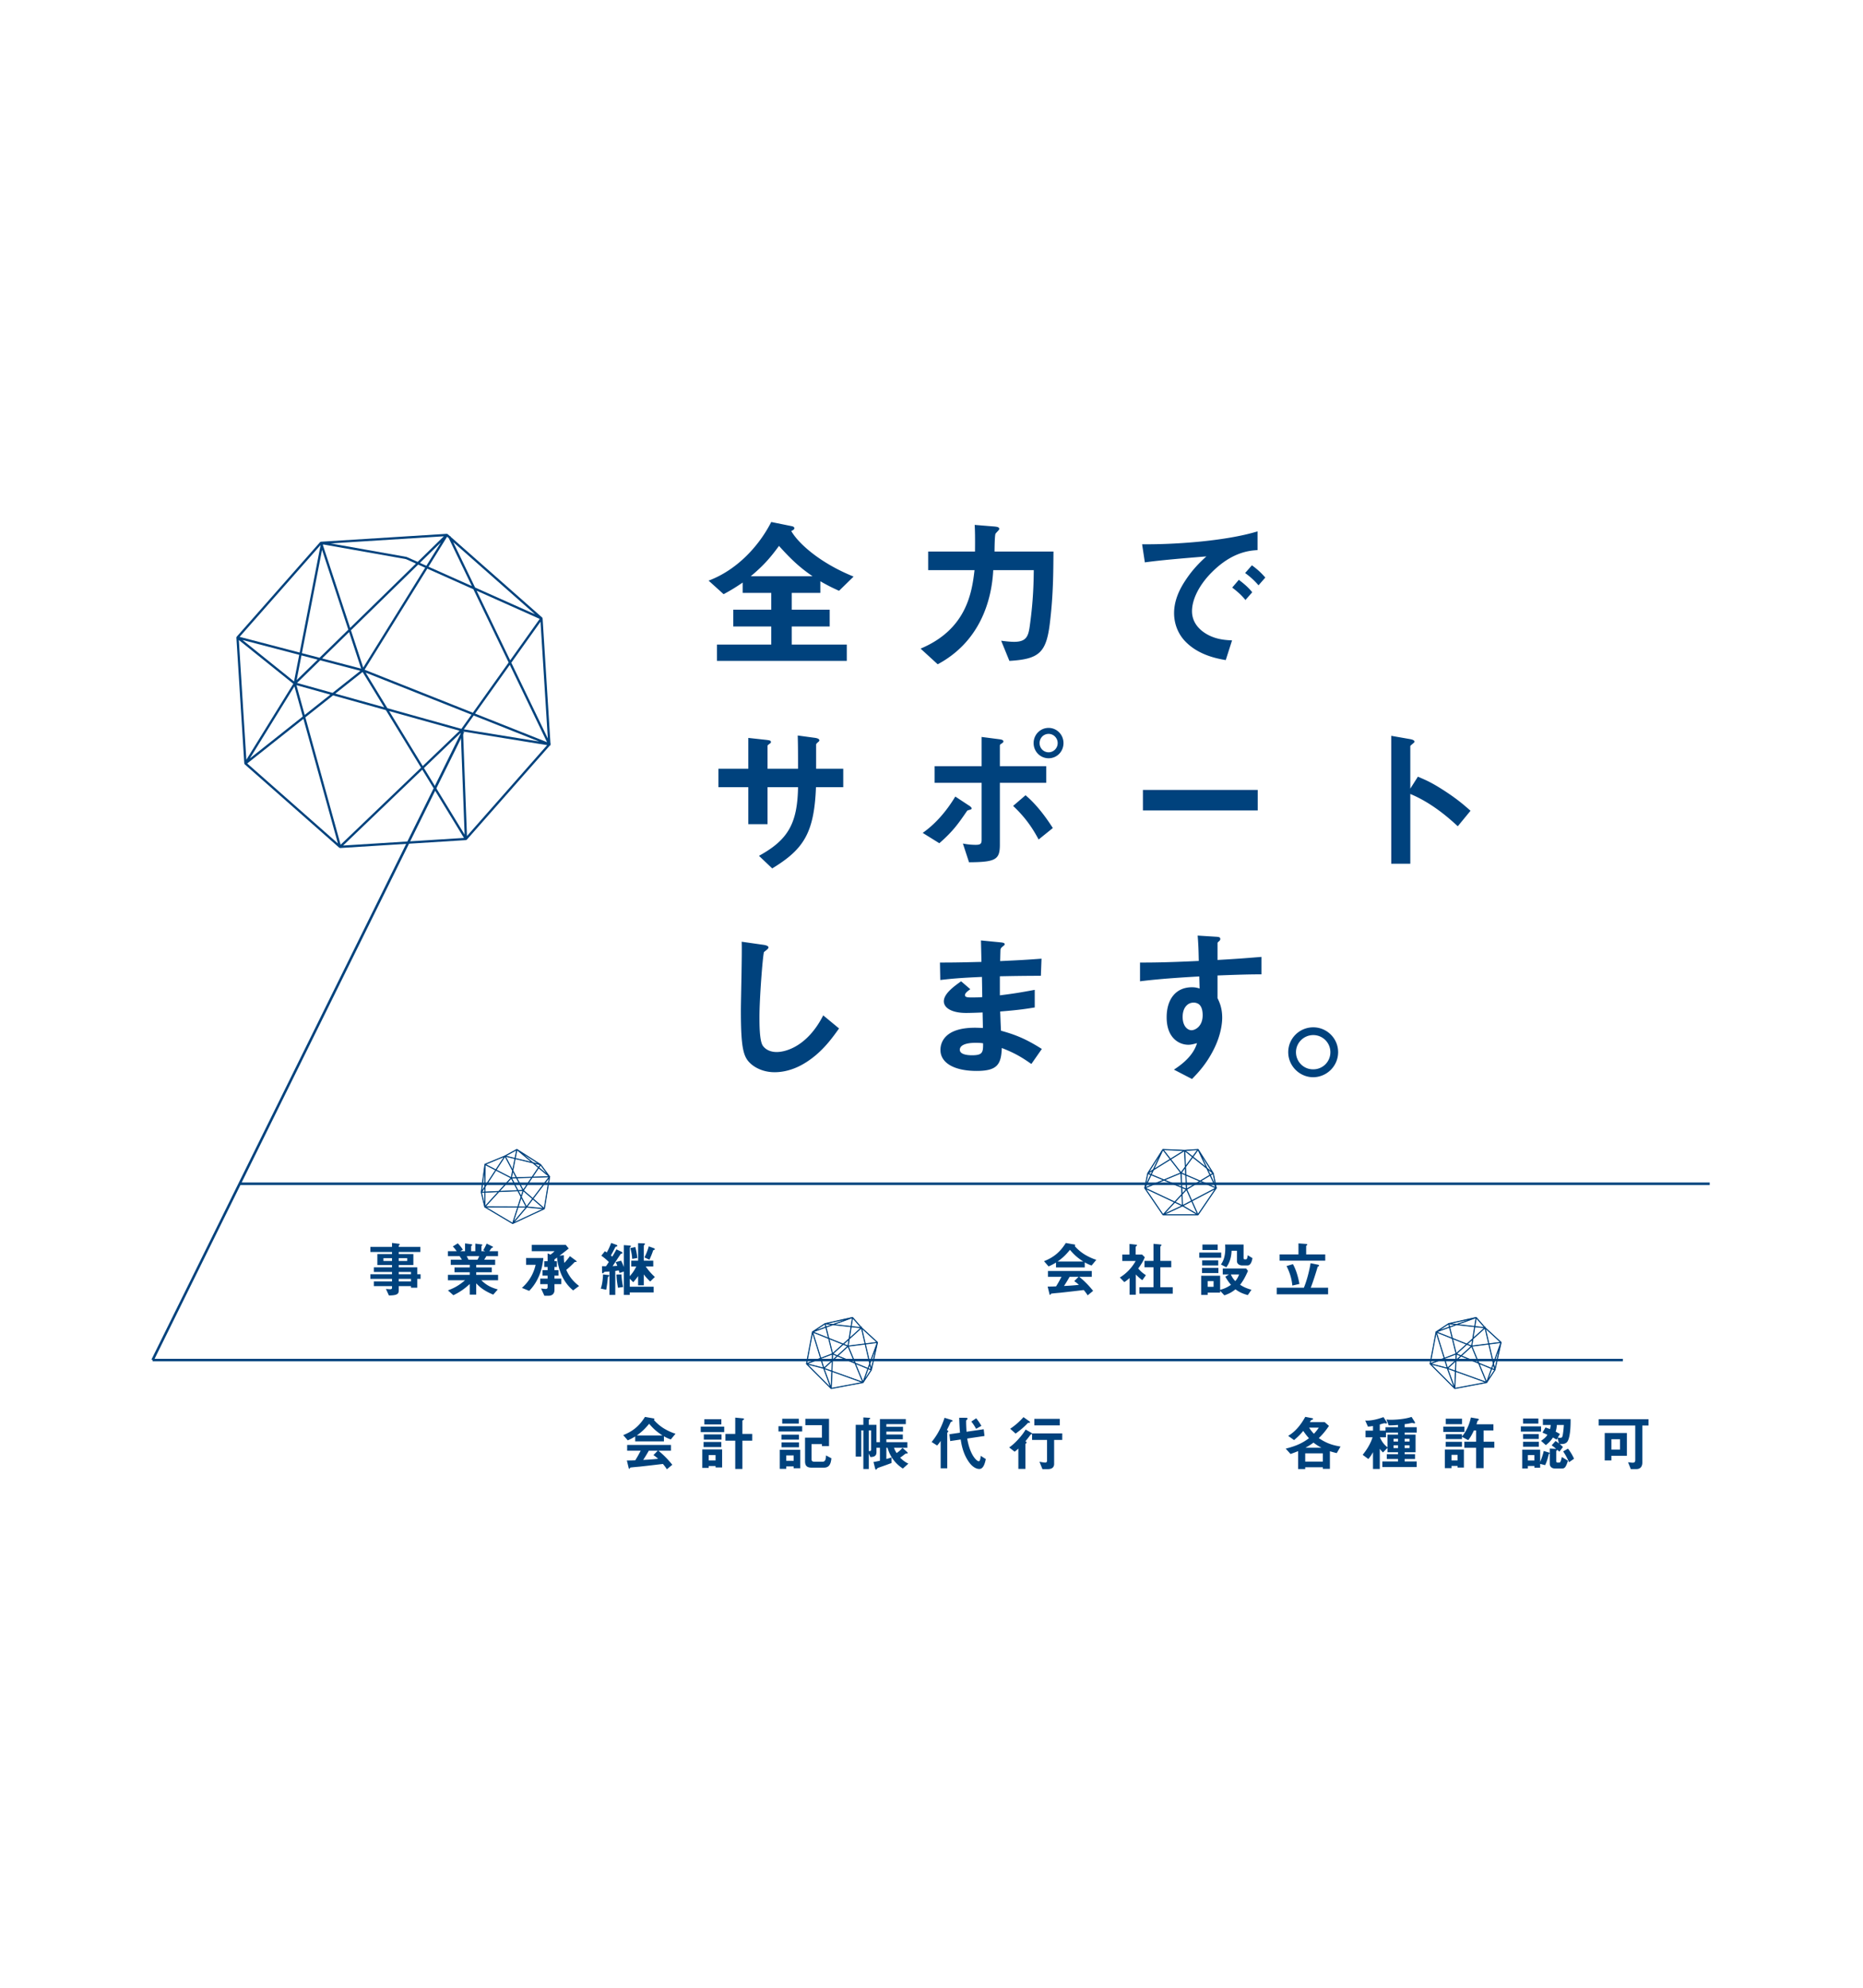 <?xml version="1.0" encoding="UTF-8"?> <svg xmlns="http://www.w3.org/2000/svg" version="1.1" id="レイヤー_1" x="0" y="0" width="750" height="800" style="enable-background:new 0 0 750 800" xml:space="preserve"><style>.st0{fill:#00427d}.st1,.st2{fill:none;stroke:#00427d}.st2{fill:#00427d;stroke-width:.265;stroke-miterlimit:10}</style><path class="st0" d="m221.687 299.187-.092-.014-3.158-50.311-.154-.317-36.859-32.503-.159-.332-.139.069-.929-.82-.334-.113-50.679 3.181-.317.155-33.587 38.086-.115.333 3.183 50.679.154.317 38.086 33.587.335.113 50.68-3.18.317-.156 33.415-37.894.206.033.146-.913zm-29.811-61.452 25.397 11.346-11.89 16.688-13.507-28.034zm28.353 60.969-28.98-11.507 13.98-19.622 15 31.129zm-15.457-32.078-14.405 20.221-43.591-17.31 25.243-40.675 18.551 8.29 14.202 29.474zm-48.819 18.392-8.747-14.315 42.608 16.918-4.071 5.716-29.79-8.319zm15.215-56.535-24.946 40.197-4.943-15.012 27.072-26.444 2.817 1.259zm-2.118-1.943 8.444-8.248-5.839 9.41-2.605-1.162zm-23.969 43.437-11.199 8.878-14.299-3.993 9.329-9.112 16.169 4.227zm-15.398-4.98 10.861-10.611 4.846 14.717-15.707-4.106zm16.289 5.451 8.679 14.206-19.67-5.493 10.991-8.713zm-5.014-17.757-10.952-33.263.062-.321 33.344 5.91 4.031 1.801-26.485 25.873zm-.735.72-11.583 11.314-7.099-1.855 8.105-41.589 10.577 32.13zm-12.354 12.068-8.444 8.248 1.939-9.95 6.505 1.702zm5.12 14.084-10.318 8.181-3.32-11.989 13.638 3.808zm1.098.306 21.269 5.939 14.147 23.155-32.371 31.007-14.194-51.261 11.149-8.84zm22.573 6.304 28.366 7.921-14.842 14.217-13.524-22.138zm15.843-58.091 7.492-12.069.68.598 9.281 19.264-17.453-7.793zm-4.36-1.946-4.46-1.993-30.599-5.435 45.595-2.865-10.536 10.293zm-39.089-6.65-8.409 43.149-24.178-6.319 32.557-36.92.03.09zm-8.586 44.057-2.087 10.71-20.782-16.687 22.869 5.977zm-1.943 12.689 3.36 12.134-21.299 16.885 17.939-29.019zm3.628 13.099 13.882 50.134-36.509-32.194 22.627-17.94zm47.842 20.439 16.786 27.473-48.657 3.056 31.871-30.529zm.683-.654 14.829-14.205 1.539 40.995-16.368-26.79zm20.02-21.144 26.359 10.467-30.319-4.909 3.96-5.558zm29.852 9.273-14.708-30.529 11.755-16.498 2.953 47.027zm-5.149-50.01-24.142-10.779-8.806-18.276 32.948 29.055zm-119.25 10.352 21.93 17.608-18.903 30.579-3.027-48.187zm91.841 78.897-1.579-42.071 33.846 5.479-32.267 36.592z"></path><path class="st1" d="M186.413 294.413 96.394 476.604l-34.967 70.77M96.394 476.42h591.894M61.427 547.374h591.894"></path><path class="st2" d="m221.32 473.623.041-.055-.062-.047-3.597-4.842-.051-.032v-.002l-.003-.001-9.522-6.085-.093-.003-4.766 2.63-8.059 3.349-.055.072-1.469 11.237 1.4 5.903v.08h.066l11.194 6.65.085.004 4.798-2.237 3.143-1.466 4.797-2.237.003-.004.001.002-.001-.002.048-.064 2.102-12.85zm-4.611-3.685-2.543 3.777-6.182.192-1.478-2.791.933-4.755 7.012 1.696 2.258 1.881zm-1.858-1.783 2.63.636-.67.996-1.96-1.632zm-2.889 17.474-2.051-3.936.773-2.418 3.685 3.189-2.407 3.165zm-8.664-20.182 3.017 5.697-.546 2.784-5.998-3.083 3.527-5.398zm.183-.043 3.781.915-.891 4.542-2.89-5.457zm2.969 5.996 1.332 2.514-1.836.057.504-2.571zm1.918 7.725-7.325.322 4.771-5.224 2.554 4.902zm-2.386-4.974 1.894-.059 2.616 4.939-1.924.084-2.586-4.964zm2.097-.065 5.963-.186-3.392 5.039-2.571-4.853zm2.435 5.127-.721 2.253-1.132-2.172 1.853-.081zm.246-.113 3.505-5.206 6.781-.211-6.566 8.635-3.72-3.218zm3.63-5.392 2.459-3.653 4.142 3.448-6.601.205zm-6.916-7.525.663-3.38 5.997 4.991-6.66-1.611zm-.177-.042-3.743-.905 4.396-2.426-.653 3.331zm-7.689 4.621-4.149-2.133 7.609-3.163-3.46 5.296zm-.1.153-4.209 6.442.034-8.588 4.175 2.146zm-4.392 6.722-1.2 1.837 1.23-9.413-.03 7.576zm-.001.334-.007 1.736-1.161.051 1.168-1.787zm.183-.28 4.373-6.693 6.016 3.093-4.901 5.366-5.497.241.009-2.007zm5.315 1.956-5.347 5.855.023-5.621 5.324-.234zm.257-.011 7.591-.333 1.254 2.407-1.275 3.985-13.06-.048 5.49-6.011zm8.963 2.3 1.964 3.771-3.167-.012 1.203-3.759zm1.948 3.952-5.165 6.104 1.956-6.116 3.209.012zm2.726-3.306 4.347 3.761-6.716-.645 2.369-3.116zm.111-.145 6.468-8.506-2.02 12.354-4.448-3.848zm6.089-9.408-3.756-3.126.682-1.013 3.074 4.139zm-6.173-5.138-5.291-4.404 7.879 5.03-2.588-.626zm-20.645 12.052 1.219-.053-.02 5.087-1.199-5.034zm1.619 5.886 12.874.047-2.043 6.388-10.831-6.435zm15.642 4.252-4.423 2.062 5.291-6.254h.02v-.018l6.75.648-4.495 2.096-3.143 1.466zM489.68 478.201l.061-.032-.036-.069-1.214-5.909-.033-.051v-.001l-.002-.002-6.058-9.539-.083-.042-5.431.37-8.719-.37-.081.042-6.08 9.563-1.226 5.942-.034.072.06.028 7.335 10.758.075.04h14.055l.005-.002v.002-.002l.071-.038 7.335-10.76zm-2.621-5.288-3.901 2.349-5.684-2.438-.16-3.154 2.855-3.915 5.638 4.5 1.252 2.658zm-.931-2.401 2.115 1.688-1.028.619-1.087-2.307zm-10.002 14.615-.195-4.434 1.723-1.865 1.992 4.447-3.52 1.852zm.676-21.951.327 6.438-1.672 2.293-4.133-5.329 5.478-3.402zm.184.038 3.04 2.427-2.727 3.74-.313-6.167zm.158 6.688.144 2.841-1.688-.724 1.544-2.117zm-1.527 7.812-6.775-2.804 6.532-2.718.243 5.522zm-.06-5.515 1.742.747.284 5.582-1.779-.737-.247-5.592zm1.927.826 5.482 2.352-5.204 3.133-.278-5.485zm.04 5.676-1.605 1.738-.108-2.447 1.713.709zm.272.001 5.377-3.237 6.235 2.674-9.601 5.051-2.011-4.488zm5.568-3.352 3.773-2.272 2.297 4.875-6.07-2.603zm-3.088-9.743 2.03-2.783 3.326 7.057-5.356-4.274zm-.142-.113-3.009-2.402 5.01-.341-2.001 2.743zm-8.921.939-2.859-3.687 8.233.349-5.374 3.338zm-.156.096-6.537 4.059 3.661-7.769 2.876 3.71zm-6.821 4.236-1.864 1.158 5.093-8.011-3.229 6.853zm-.143.303-.74 1.57-1.073-.444 1.813-1.126zm.284-.176 6.792-4.218 4.145 5.346-6.709 2.792-5.084-2.104.856-1.816zm3.991 4.019-7.32 3.046 2.396-5.085 4.924 2.039zm.237.098 7.021 2.906.119 2.711-2.839 3.073-11.816-5.562 7.515-3.128zm7.152 5.872.187 4.247-2.865-1.349 2.678-2.898zm.095 4.406-7.261 3.35 4.358-4.716 2.903 1.366zm3.868-1.845 2.35 5.245-5.814-3.423 3.464-1.822zm.161-.085 9.456-4.976-7.052 10.343-2.404-5.367zm9.495-5.952-2.083-4.421 1.046-.63 1.037 5.051zm-3.423-7.266-2.934-6.228 5.015 7.889-2.081-1.661zm-23.804 2.197 1.127.467-2.168 4.602 1.041-5.069zm-1.02 6.02 11.648 5.483-4.551 4.926-7.097-10.409zm12.379 10.463h-4.88l7.439-3.432.018.008.008-.016 5.843 3.44h-8.428zM324.593 548.857l.023.076-.002.002.002-.002.002.005 3.743 3.743 2.452 2.452 3.743 3.743.081.025 12.793-2.42.062.022.027-.075 3.334-5.069 2.463-11.061-.027-.087-6.427-5.904-3.579-4.102-.088-.029-11.029 2.462h-.003l-.001.001-.059.013-5.036 3.32-.074.023.02.066-2.42 12.796zm10.78-15.676 7.169.804-.75 4.787-2.343 2.117-5.744-2.295-1.097-4.419 2.765-.994zm-2.809.817-.289-1.165 2.689.302-2.4.863zm-2.042 12.747 4.553-1.736-.101 2.537-3.273 2.997-1.179-3.798zm17.691-5.924-6.691.846.439-2.803 4.784-4.321 1.468 6.278zm-6.207-2.242.716-4.573 3.866.434-4.582 4.139zm-.664 3.067-1.706-.682 2.111-1.907-.405 2.589zm.038.282 2.697 6.541-6.774-2.808 4.077-3.733zm-4.262 3.656-1.779-.737 4.148-3.746 1.76.703-4.129 3.78zm-1.895-.877-1.464-5.895 5.54 2.214-4.076 3.681zm1.747 1.013-1.806 1.654.094-2.364 1.712.71zm-6.502.852-3.217-10.36 6.3 2.518 1.513 6.091-4.596 1.751zm-3.104-10.512 5.072-1.823 1.061 4.274-6.133-2.451zm8.397-3.018 7.342-2.639-.533 3.403-6.809-.764zm7.515-2.57 3.301 3.784-3.826-.429.525-3.355zm3.679 4.166 6.069 5.575-4.629.585-1.44-6.16zm6.138 5.75-2.905 8.082-1.752-7.493 4.657-.589zm-.266 1.277-2.063 9.266-.5-2.136 2.563-7.13zm-2.19 9.524-1.073-.445.587-1.634.486 2.079zm-1.241-.515-5.083-2.107-2.77-6.719 6.711-.849 1.82 7.785-.678 1.89zm-.062.171-1.901 5.289-3.022-7.33 4.923 2.041zm-2.057 5.387-12.289-4.422.165-4.181 2.002-1.833 7.019 2.91 3.103 7.526zm-12.468-4.487-2.98-1.072 3.135-2.871-.155 3.943zm-.007.191-.253 6.416-2.766-7.503 3.019 1.087zm-3.29-1.388-6.531-1.691 5.371-2.047 1.16 3.738zm-6.71-1.817 2.327-12.3 3.168 10.205-5.495 2.095zm7.295-15.856.294 1.185-4.599 1.653 4.305-2.838zm.608-.176 9.125-2.032-6.479 2.329-2.646-.297zm15.077 23.003 1.721-4.787 1.127.467-2.848 4.32zm-13.066 3 .265-6.701 12.114 4.359-12.379 2.342zm-6.226-6.149-3.507-3.507 6.564 1.7-.006.017.018.007 2.833 7.686-3.451-3.451-2.451-2.452zM575.646 548.857l.023.076-.002.002.002-.002.002.005 3.743 3.743 2.452 2.452 3.743 3.743.081.025 12.793-2.42.062.022.027-.075 3.334-5.069 2.463-11.061-.027-.087-6.427-5.904-3.579-4.102-.088-.029-11.029 2.462h-.003l-.001.001-.059.013-5.036 3.32-.074.023.02.066-2.42 12.796zm10.78-15.676 7.169.804-.75 4.787-2.343 2.117-5.744-2.295-1.097-4.419 2.765-.994zm-2.809.817-.289-1.165 2.689.302-2.4.863zm-2.042 12.747 4.553-1.736-.101 2.537-3.273 2.997-1.179-3.798zm17.691-5.924-6.691.846.439-2.803 4.784-4.321 1.468 6.278zm-6.207-2.242.716-4.573 3.866.434-4.582 4.139zm-.664 3.067-1.706-.682 2.111-1.907-.405 2.589zm.038.282 2.697 6.541-6.774-2.808 4.077-3.733zm-4.262 3.656-1.779-.737 4.148-3.746 1.76.703-4.129 3.78zm-1.895-.877-1.464-5.895 5.54 2.214-4.076 3.681zm1.747 1.013-1.806 1.654.094-2.364 1.712.71zm-6.502.852-3.217-10.36 6.3 2.518 1.513 6.091-4.596 1.751zm-3.104-10.512 5.072-1.823 1.062 4.274-6.134-2.451zm8.397-3.018 7.342-2.639-.533 3.403-6.809-.764zm7.515-2.57 3.301 3.784-3.826-.429.525-3.355zm3.679 4.166 6.069 5.575-4.629.585-1.44-6.16zm6.138 5.75-2.905 8.082-1.752-7.493 4.657-.589zm-.266 1.277-2.063 9.266-.5-2.136 2.563-7.13zm-2.19 9.524-1.073-.445.587-1.634.486 2.079zm-1.241-.515-5.083-2.107-2.77-6.719 6.711-.849 1.82 7.785-.678 1.89zm-.062.171-1.901 5.289-3.022-7.33 4.923 2.041zm-2.057 5.387-12.289-4.422.165-4.181 2.002-1.833 7.019 2.91 3.103 7.526zm-12.468-4.487-2.98-1.072 3.135-2.871-.155 3.943zm-.007.191-.253 6.416-2.766-7.503 3.019 1.087zm-3.289-1.388-6.531-1.691 5.371-2.047 1.16 3.738zm-6.711-1.817 2.327-12.3 3.168 10.205-5.495 2.095zm7.295-15.856.294 1.185-4.599 1.653 4.305-2.838zm.608-.176 9.125-2.032-6.479 2.329-2.646-.297zm15.077 23.003 1.721-4.787 1.127.467-2.848 4.32zm-13.066 3 .265-6.701 12.114 4.359-12.379 2.342zm-6.226-6.149-3.507-3.507 6.564 1.7-.006.017.018.007 2.833 7.686-3.451-3.451-2.451-2.452z"></path><path class="st0" d="M337.784 237.776c-2.925-1.3-4.68-2.21-7.54-3.835v4.68h-11.505v6.76h15.275v6.76h-15.275v7.28h22.166v6.565h-52.262v-6.565h21.841v-7.28h-15.275v-6.76h15.275v-6.76h-11.505v-4.16c-3.315 2.275-5.265 3.38-7.67 4.68l-6.045-5.46c11.31-4.225 20.215-13.78 25.221-23.596l7.995 1.625c1.105.195 1.3.52 1.3.91 0 .195 0 .52-1.235 1.105 2.795 4.875 11.31 12.74 25.091 18.331l-5.852 5.72zm-24.18-18.071c-3.51 4.81-6.305 7.996-11.375 12.221h24.896c-4.031-2.796-7.541-5.526-13.521-12.221zM422.739 250.062c-1.43 12.48-4.095 15.21-16.38 15.925l-3.315-8.125c1.365.195 3.64.455 5.2.455 5.07 0 5.785-2.34 6.37-6.761 1.43-10.335 1.495-17.485 1.561-22.101h-16.316c-.649 12.871-5.72 28.991-22.36 37.896l-6.891-6.305c18.461-7.735 20.671-22.491 21.711-31.591h-18.656v-7.475h18.851c.064-5.72 0-8.516-.13-10.726l7.15.585c1.755.13 2.729.26 2.729.975 0 .13 0 .325-.194.52-.195.26-1.171 1.235-1.301 1.495-.325.715-.39 5.85-.39 7.15h23.726c-.064 8.322-.064 17.097-1.365 28.083zM487.804 230.366c-4.81 4.81-7.93 10.66-7.93 15.601 0 4.485 2.859 7.15 4.68 8.45 4.226 2.99 8.775 3.185 11.44 3.315l-2.535 7.931c-3.445-.585-10.726-1.95-15.99-7.215-3.12-3.055-4.811-7.28-4.811-11.701 0-4.355 1.625-8.71 4.42-12.936 3.056-4.745 6.306-7.8 8.581-9.88-8.711.715-18.266 1.495-24.767 2.405l-1.104-7.28c14.04.13 34.191-1.43 46.477-5.2v7.54c-3.055.194-10.205.649-18.461 8.97zm13.586 11.115c-1.431-1.755-2.795-3.055-5.33-5.005l2.665-3.12c2.145 1.625 3.77 2.99 5.395 5.005l-2.73 3.12zm5.264-5.915c-1.689-1.95-3.25-3.38-5.395-4.94l2.729-3.12c2.73 2.015 4.03 3.38 5.396 4.94l-2.73 3.12zM328.489 316.811c-.715 18.525-5.005 25.025-17.616 32.696l-5.331-5.07c11.766-6.436 15.471-13.065 15.731-27.626h-12.286v14.885h-7.735v-14.885h-12.025v-7.41h12.025v-12.416l7.15.78c1.495.195 1.95.26 1.95.91 0 .26-.13.39-.52.649-.715.521-.845.65-.845.976v9.101h12.286c0-4.94 0-9.296-.13-13.391l6.695.91c.52.064 2.015.26 2.015 1.04 0 .26-.195.454-.585.779-.455.391-.585.521-.715.846v9.815h10.92v7.41h-10.984zM390.368 325.911c-.845.261-.91.261-1.104.521-3.381 4.94-5.591 8.125-11.115 12.936l-6.696-4.16c4.746-3.315 9.295-8.256 13.13-14.626l5.33 3.511c.261.13 1.235.779 1.235 1.234 0 .389-.389.519-.78.584zm12.155-10.856v24.831c0 6.046-1.56 7.086-12.415 7.15l-2.47-7.54c1.3.26 3.185.52 5.135.52 2.08 0 2.405-.52 2.405-2.08v-22.881h-18.916v-6.694h18.916v-11.766l7.021.91c1.04.13 1.755.324 1.755.909 0 .325-.26.521-.845.91-.261.131-.586.391-.586.716v8.32h18.656v6.694h-18.656zm15.601 22.817c-2.859-5.396-5.979-9.49-10.27-13.521l5.005-4.29c5.2 4.355 9.23 10.465 10.985 13.195l-5.72 4.616zm4.03-32.697c-3.444 0-6.045-2.795-6.045-6.11 0-3.38 2.665-6.11 6.045-6.11 3.25 0 5.98 2.665 5.98 6.11s-2.664 6.11-5.98 6.11zm0-9.815c-2.08 0-3.64 1.69-3.64 3.705 0 2.08 1.625 3.705 3.64 3.705 1.95 0 3.641-1.625 3.641-3.705 0-2.015-1.625-3.705-3.641-3.705zM460.113 326.171v-8.256h46.217v8.256h-46.217zM586.864 332.542c-4.81-4.485-11.311-9.751-19.11-13.001v28.081h-7.671V296.14l7.801 1.365c.195.064 1.56.26 1.56 1.04 0 .39-1.689 1.43-1.689 1.755v17.096l3.055-4.811c3.315 1.431 5.461 2.275 11.051 5.915 5.135 3.381 7.54 5.525 10.141 7.801l-5.138 6.241zM324.784 427.371c-5.46 3.575-10.206 4.16-12.936 4.16-4.095 0-7.411-1.495-9.491-3.314-3.055-2.666-4.095-5.98-4.095-21.581 0-3.966.521-23.271.325-27.625l8.646 1.234c1.56.195 2.145.65 2.145 1.04 0 .521-.78 1.04-1.82 1.886-.52 1.689-1.82 18.85-1.82 26 0 2.99 0 9.295 1.235 11.505.13.195 1.56 2.73 5.72 2.73 3.64 0 12.351-2.275 18.721-14.756l6.37 5.266c-2.665 3.705-6.565 9.295-13 13.455zM415.199 428.217c-4.225-2.99-7.085-4.551-11.896-6.436-.26 6.63-1.82 9.23-10.141 9.23-8.97 0-14.561-3.186-14.561-8.45 0-1.886.65-9.426 15.276-8.905l1.819.064-.13-6.24c-1.17.065-4.745.195-6.63.195-5.98 0-8.971-2.146-8.971-4.681 0-3.184 4.421-6.24 6.955-8.059l3.706 3.185c-1.171.845-2.146 1.561-2.146 2.405 0 .91 1.365.91 2.47.91 2.146 0 2.99 0 4.485-.13l-.13-8.125c-7.476.325-11.181.585-16.771 1.235l-.13-7.021c7.41 0 10.92-.13 16.705-.26l-.194-8.646 7.93.78c1.235.13 1.625.325 1.625.78 0 .26-.13.325-.845.91-.26.194-.715.585-.845 1.17 0 .064-.065 1.3-.13 4.68 8.32-.39 10.53-.52 16.641-.975l-.261 6.89c-7.215 0-13.26.131-16.511.195v7.67c5.655-.715 8.061-1.104 14.041-2.21v7.085c-2.795.455-6.24 1.04-13.91 1.625.13 3.25.13 3.899.324 7.735 5.396 1.495 9.686 3.055 16.446 7.345l-4.221 6.049zm-22.49-8.516c-4.226 0-6.306 1.104-6.306 2.795 0 2.21 4.16 2.21 4.94 2.21 4.225 0 4.485-1.17 4.42-4.81-.714-.13-1.56-.195-3.054-.195zM490.144 392.595v9.1c.716 1.561 1.886 3.835 1.886 7.931 0 1.885-.391 6.695-3.315 12.545-2.99 6.046-6.5 9.686-8.84 12.091l-7.28-3.771c3.899-2.535 7.865-5.915 9.295-10.66-1.43.39-2.405.65-3.51.65a8.18 8.18 0 0 1-5.33-2.016c-2.666-2.34-3.381-5.851-3.381-9.035 0-7.15 3.575-12.09 10.206-12.09 1.234 0 2.145.195 3.055.521l-.13-4.875c-5.785.324-15.601.909-23.856 1.95v-7.541c4.421 0 10.011 0 23.661-.649-.064-2.016-.064-5.461-.455-10.206l7.216.455c1.495.065 1.885.26 1.885.91 0 .391-.13.585-.585.976-.455.39-.521.52-.521.779v6.695c9.036-.52 11.051-.715 17.681-1.234v7.02c-4.941-.001-9.231.129-17.682.454zm-7.215 11.831c-.65-.65-1.56-.91-2.405-.91-2.6 0-4.42 2.274-4.42 5.72 0 3.9 2.08 5.396 3.575 5.396 1.365 0 4.485-1.43 4.485-6.045 0-1.366-.195-3.057-1.235-4.161zM538.698 423.471c0 5.525-4.484 10.011-10.01 10.076-5.525 0-10.075-4.551-10.075-10.076 0-5.59 4.55-10.01 10.075-10.01 5.46 0 10.01 4.42 10.01 10.01zm-16.965 0c0 3.836 3.12 6.956 6.955 6.891a6.852 6.852 0 0 0 6.89-6.891c0-3.835-3.12-6.89-6.89-6.89-3.77 0-6.955 3.055-6.955 6.89z"></path><g><path class="st0" d="M167.969 514.705v3.552h-2.52v-.647h-4.92v1.728c0 1.393-.6 2.017-3.96 2.04l-1.2-2.616c.624.048 1.296.12 1.704.12.384 0 .744-.12.744-.552v-.72h-7.321v-1.873h7.321v-1.031h-8.713v-1.873h8.713v-.911h-7.321v-1.873h7.321v-.912h-5.904v-4.416h5.904v-.84h-8.713v-2.064h8.713v-1.584l2.832.36c.12.023.288.071.288.216 0 .144-.048.168-.264.336-.048.024-.144.096-.144.216v.456h8.688v2.064h-8.688v.84h5.88v4.416h-5.88v.912h7.44v2.784h1.344v1.873h-1.344zm-10.153-8.353h-3.456v1.152h3.456v-1.152zm6.121 0h-3.408v1.152h3.408v-1.152zm1.512 5.569h-4.92v.911h4.92v-.911zm0 2.784h-4.92v1.031h4.92v-1.031zM193.769 515.257c2.136 2.064 3.937 2.928 6.625 3.696l-1.824 2.088c-4.056-1.656-5.76-3.384-6.864-4.536v4.536h-2.592v-4.272c-1.8 1.633-3.672 3.12-6.601 4.513l-2.184-1.944c2.568-.984 4.272-1.872 6.888-4.08h-6.888v-2.185h8.785v-1.032h-6.145v-1.943h6.145v-1.032h-7.657V507h4.488c-.6-.984-.672-1.104-.912-1.44h-4.704v-1.992h3.528a15.131 15.131 0 0 0-1.56-1.92l1.992-1.248a14.347 14.347 0 0 1 2.041 2.544l-1.008.624h1.896v-3.144l2.665.359c.072 0 .216.097.216.216 0 .145-.12.24-.192.312-.12.096-.24.216-.24.384v1.872h1.68v-3.048l2.592.336c.12.024.264.072.264.216 0 .097-.072.168-.192.24-.072.048-.192.144-.192.264v1.992h1.512l-.792-.408a16.592 16.592 0 0 0 1.368-2.664l2.4 1.2c.072.024.168.097.168.192s-.096.191-.144.216c-.072.024-.408.145-.48.216-.048.048-.72 1.057-.864 1.248h3.504v1.992h-4.705c-.312.576-.552.96-.864 1.44h4.417v2.064h-7.632v1.032h6.264v1.943h-6.264v1.032h8.809v2.185h-6.747zm-5.881-9.697c.312.601.336.672.744 1.44h3.576c.288-.456.528-1.008.72-1.44h-5.04zM213.039 519.529l-2.928-1.2c3.913-3.48 5.017-7.201 5.521-9.289h-3.84v-2.736h6.937c-.409 4.848-2.162 9.649-5.69 13.225zm17.69-.192c-4.128-3.36-5.977-8.448-6.481-13.225-.312.264-.768.575-1.032.768v.696h.984v2.328h-.984v1.296h1.632v2.208h-1.632v1.2h2.76v2.208h-2.76v2.425c0 1.44-.984 2.256-2.329 2.256h-1.728l-1.344-2.928c.456.048 1.296.191 1.848.191.312 0 .792-.12.792-.647v-1.297h-2.977v-2.208h2.977v-1.2h-2.041V511.2h2.041v-1.296h-1.344v-2.328h1.344v-3.12l1.176.479c.528-.384 1.152-.888 1.608-1.368h-9.169v-2.544h13.705l1.176 1.464a116.883 116.883 0 0 1-3.72 2.904l1.752-.216c-.024 1.393.048 2.137.192 3.097.744-.744 1.68-1.896 2.256-2.713l2.28 1.681c.264.191.432.359.432.479 0 .168-.216.168-.48.168-.312 0-.336.049-.672.408a35.688 35.688 0 0 1-3.024 2.784c1.488 3.385 3.552 5.257 5.16 6.48l-2.398 1.778zM245.127 513.648c-.36.24-.384.264-.408.48-.144 1.439-.264 2.664-.672 4.944l-2.184-.456c.288-.912.744-2.232.912-5.713l1.728.192c.504.048.768.096.768.336 0 .122-.071.194-.144.217zm16.634 2.113a20.853 20.853 0 0 1-2.592-2.856v4.393h-2.28v-3.721c-.408.576-.72 1.032-1.944 2.473l-1.416-1.416v3.216h9.625v2.305h-9.625v1.008h-2.376v-9.409l-1.728.576a28.701 28.701 0 0 0-.336-1.056c-.384.072-1.032.192-1.392.216v9.673h-2.352v-9.433c-.672.072-.937.072-1.584.12-.336.023-.48.048-.672.288-.264.312-.264.336-.408.336-.264 0-.312-.384-.312-.721l-.024-2.16c.36 0 .624.024 1.608.024.384-.528.648-.96 1.152-1.704a22.733 22.733 0 0 0-3.024-2.544l1.44-1.801c.24.168.48.312.744.504.792-1.319 1.393-2.832 1.776-3.84l1.848.672c.456.168.624.288.624.48 0 .239-.192.288-.36.312-.384.072-.384.12-.648.624-.432.864-1.032 2.04-1.584 2.977l.576.432c.504-.815.84-1.392 1.656-2.904l1.92.912c.096.049.528.265.528.48 0 .096-.072.24-.192.288-.408.072-.456.096-.576.264-.912 1.32-2.328 3.48-3.216 4.824.888-.071 1.008-.071 1.896-.144-.264-.672-.312-.744-.648-1.512l2.184-.553c.528 1.08.792 1.656 1.104 2.568v-8.833l2.256.168c.12 0 .576.024.576.265 0 .096-.024.12-.24.336-.096.12-.216.24-.216.528v11.209c.96-1.104 1.632-1.944 2.64-3.913h-2.04v-2.328h2.76v-7.057l2.064.072c.6.024.696.096.696.24 0 .12-.072.191-.12.264-.312.336-.36.384-.36.552v5.929h3.816v2.328h-3.024a23.419 23.419 0 0 0 3.672 4.225l-1.872 1.824zm-12.961 2.52a33.182 33.182 0 0 1-.624-5.329l1.992-.048c.12 1.801.288 3.24.696 5.064l-2.064.313zm5.712-11.617c-.096-1.344-.24-2.448-.768-4.345l2.016-.432c.6 2.208.744 3.576.816 4.416l-2.064.361zm8.905-3.648c-.408.12-.432.12-.504.336-.456 1.296-.576 1.656-1.464 3.648l-2.016-.937c.816-1.56 1.32-2.976 1.752-4.44l1.872.673c.456.168.552.288.552.432 0 .215-.096.263-.192.288z"></path></g><g><path class="st0" d="M270.047 579.326c-1.224-.408-2.04-.864-2.76-1.272v2.041h-11.569v-1.969c-1.224.744-1.944 1.104-3 1.561l-1.824-2.112c4.081-1.608 6.577-3.841 8.761-7.32l3.433.6c.192.024.36.144.36.312a.342.342 0 0 1-.216.312 17.934 17.934 0 0 0 4.056 3.433c.84.504 2.76 1.56 4.656 2.112l-1.897 2.302zm-1.584 12.001c-.24-.36-.528-.888-1.584-2.136a757.417 757.417 0 0 1-9.385 1.08c-.504.048-3.048.264-3.624.359-.12.024-.192.072-.24.168-.144.288-.216.36-.288.36-.072 0-.192-.096-.216-.216l-.768-3.145c1.512 0 2.184-.023 3.384-.072.6-.96 1.104-1.8 2.184-3.864h-5.448v-2.328h17.641v2.328h-5.064c2.064 1.633 4.176 3.841 5.592 5.665l-2.184 1.801zm-7.129-18.313c-1.728 2.112-3 3.288-4.968 4.704h10.321c-2.04-1.344-3.456-2.448-5.353-4.704zm1.729 12.601 1.728-1.753h-3.601c-1.128 1.992-1.824 3.049-2.256 3.696 2.016-.096 4.008-.216 6-.456a14.52 14.52 0 0 0-1.871-1.487zM282.094 576.374v-2.208h9.457v2.208h-9.457zm5.976 14.233v-.576h-2.76v.744h-2.592v-7.44h7.993v7.272h-2.641zm-4.824-8.209v-2.064h7.128v2.064h-7.128zm.096-3v-2.088h7.129v2.088h-7.129zm.216-6.121v-2.088h6.84v2.088h-6.84zm4.512 12.338h-2.76v2.16h2.76v-2.16zm10.802-5.785v11.377h-2.88V579.83h-3.96v-2.736h3.96v-6.553l3.168.312c.144.024.384.072.384.264 0 .168-.216.288-.312.36-.168.096-.36.216-.36.432v5.185h3.96v2.736h-3.96zM313.39 576.11v-2.112h9.553v2.112h-9.553zm6.12 14.809v-.744h-2.977v.984h-2.616v-7.656h8.233v7.416h-2.64zm-4.92-11.521v-1.992h7.057v1.992h-7.057zm.024 3.073v-1.944h7.057v1.944h-7.057zm.288-9.53v-1.944h6.672v1.944h-6.672zm4.608 12.818h-2.977v2.16h2.977v-2.16zm12.169 4.921h-4.896c-1.776 0-2.688-.625-2.688-2.545v-9.528h6.792v-5.017h-6.673v-2.568h9.529v10.969h-2.856v-.792h-4.176v6.024c0 .744.288 1.057 1.08 1.057h3.456c1.176 0 1.248-1.536 1.296-2.521l2.16 1.152c-.24 2.496-1.008 3.769-3.024 3.769zM363.479 591.039a14.348 14.348 0 0 1-6.168-8.353h-.48v4.513c.936-.265 1.344-.385 2.088-.648v2.256c-1.728.648-1.944.744-5.064 1.824-.528.192-.624.265-.792.48-.24.312-.264.36-.408.36-.216 0-.312-.312-.36-.505l-.648-2.567c.768-.12 1.176-.192 2.592-.505v-5.208h-1.392v1.8c0 1.633-1.176 1.896-2.472 1.921l-.624-1.393v6.217h-2.185v-15.554h-.84v10.562h-2.232v-12.794h3.072v-2.976l2.256.144c.144 0 .504.048.504.288 0 .096-.072.168-.264.265-.24.144-.312.191-.312.287v1.992h3.096v6.985h1.392v-9.313h10.417v2.04h-7.825v1.081h6.696v1.92h-6.696v1.176h6.625v1.92h-6.625v1.177h8.449v2.256h-5.376c.312.84.552 1.344 1.056 2.112.792-.528 1.368-.984 2.376-2.088l1.824 1.655c.048.049.264.24.264.408s-.096.192-.408.192c-.384.024-.504.096-.864.384-1.08.84-1.2.937-1.776 1.296 1.08 1.104 1.992 1.776 3.312 2.425l-2.208 1.968zm-12.792-15.361h-.936v8.281c.12.048.288.071.36.071.384 0 .576-.288.576-.575v-7.777zM383.23 572.126c-.408.144-.456.144-.528.288a54.04 54.04 0 0 1-1.512 3.12c.288.144.552.288.552.527 0 .168-.12.288-.216.36-.096.096-.192.192-.192.36v14.161h-2.64v-11.041c-.288.48-.792 1.176-1.416 1.872l-2.233-1.416c1.68-2.064 3.649-4.969 5.208-9.745l2.641.816c.432.144.576.264.576.408.001.193-.144.241-.24.29zm11.041 19.081c-1.992 0-3.553-1.896-4.009-2.52-2.592-3.457-3.216-7.465-3.504-9.337l-4.225.624-.312-2.736 4.248-.624a98.112 98.112 0 0 1-.312-6.024l2.665.023c.6 0 .695.168.695.36 0 .168-.023.192-.288.408-.287.216-.287.384-.287.888s.023 1.992.168 3.96l6.912-1.008.312 2.713-6.961 1.031c1.2 7.033 3.984 9.146 4.656 9.146.601 0 .744-1.681.792-2.185l2.04 1.296c-.502 2.546-1.294 3.985-2.59 3.985zm-1.32-16.153a17.25 17.25 0 0 0-1.92-2.928l1.968-1.32a23.958 23.958 0 0 1 2.089 3.048l-2.137 1.2zM415.223 577.262c-.288.049-.312.072-.36.145-.84 1.152-1.128 1.56-2.063 2.64.336.192.456.288.456.505 0 .216-.097.287-.24.384-.096.096-.216.191-.216.359v9.89h-2.833V583c-.792.743-1.151 1.008-1.512 1.248l-2.185-1.704c2.425-1.608 5.377-4.993 6.625-7.201l2.353 1.344c.168.072.216.24.216.312-.001.143-.098.239-.241.263zm-1.033-4.632c-.312 0-.336.023-.576.264-2.088 2.185-3.984 3.505-4.752 4.08l-2.185-1.943a27.927 27.927 0 0 0 5.353-4.681l2.4 1.704c.096.072.24.216.24.312.001.264-.287.264-.48.264zm10.177 6.889v9.648c0 1.561-1.104 2.112-2.592 2.112h-2.112l-1.2-2.977c.769.145 1.896.336 2.328.336.384 0 .72-.191.72-.768v-8.353h-6.024v-2.616h12.146v2.616h-3.266zm-7.969-5.857v-2.616h10.249v2.616h-10.249z"></path></g><g><path class="st0" d="M439.454 509.328c-1.225-.408-2.04-.864-2.761-1.272v2.041h-11.568v-1.969c-1.225.744-1.944 1.104-3.001 1.561l-1.824-2.112c4.081-1.608 6.577-3.841 8.761-7.32l3.433.6c.192.024.36.144.36.312a.343.343 0 0 1-.216.312 17.934 17.934 0 0 0 4.056 3.433c.841.504 2.761 1.56 4.656 2.112l-1.896 2.302zm-1.584 12.001c-.24-.36-.528-.888-1.585-2.136a757.417 757.417 0 0 1-9.385 1.08c-.504.048-3.048.264-3.624.359-.12.024-.192.072-.24.168-.144.288-.216.36-.288.36-.071 0-.191-.096-.216-.216l-.768-3.145c1.512 0 2.184-.023 3.384-.072.601-.96 1.104-1.8 2.185-3.864h-5.448v-2.328h17.641v2.328h-5.063c2.063 1.633 4.176 3.841 5.592 5.665l-2.185 1.801zm-7.129-18.313c-1.729 2.112-3 3.288-4.969 4.704h10.321c-2.039-1.344-3.455-2.449-5.352-4.704zm1.729 12.601 1.728-1.753h-3.601c-1.128 1.992-1.824 3.049-2.256 3.696 2.017-.096 4.009-.216 6.001-.456a14.625 14.625 0 0 0-1.872-1.487zM459.877 515.232c-.72-.527-1.608-1.2-2.616-2.304v8.16h-2.521v-6.721c-.815.721-1.319 1.129-2.111 1.633l-1.801-1.849a18.157 18.157 0 0 0 6.36-6.648h-5.376v-2.592h2.88v-4.272l2.784.312c.145.024.265.097.265.217 0 .096-.097.191-.168.239-.336.336-.385.385-.385.48v3.024h2.593l1.08 1.08c-.36.912-.889 2.16-2.641 4.536 1.128 1.296 1.944 1.944 3.097 2.688l-1.44 2.017zm-1.176 5.425v-2.592h5.664v-8.018h-3.624v-2.592h3.624v-6.864l2.952.288c.12 0 .265.096.265.216 0 .072-.048.168-.12.24-.192.191-.336.312-.336.407v5.713h4.393v2.592h-4.393v8.018h4.992v2.592h-13.417zM482.796 506.208v-2.088h8.833v2.088h-8.833zm19.538 15.025c-2.185-.624-3.408-1.177-4.969-2.328-1.512 1.2-2.424 1.704-4.464 2.424l-1.704-1.824v.744h-5.017v.912h-2.616v-7.729h7.633v5.688c1.728-.48 2.784-.96 4.368-2.017-.721-.863-1.32-1.632-2.28-3.264l1.44-.912h-2.473v-2.4h9.409l.744.96c-1.368 3.12-2.232 4.368-3.169 5.593 1.225.768 2.232 1.32 4.561 2.016l-1.463 2.137zm-18.434-8.88v-2.064h6.601v2.064H483.9zm.073-3.049v-2.063h6.456v2.063h-6.456zm.095-6.216v-2.208h6.145v2.208h-6.145zm4.489 12.505h-2.376v2.304h2.376v-2.304zm13.657-6.289h-2.112c-1.224 0-2.136-.672-2.136-1.775v-4.152h-2.16c-.12 3.84-1.561 5.88-2.112 6.648l-2.185-1.104c.432-.624.816-1.224 1.176-2.328.433-1.32.576-2.736.576-4.128 0-.48 0-.648-.071-1.584h7.44v5.352c0 .528.216.601.408.601h.552c.432 0 .528-.504.72-1.632l1.896 1.151c-.12.719-.528 2.951-1.992 2.951zm-6.696 3.625c.504 1.104.983 1.824 1.775 2.664.385-.456.984-1.152 1.536-2.664h-3.311zM513.996 520.921v-2.664h10.921c1.368-3.36 2.28-7.32 2.688-9.864l2.832.575c.145.024.601.12.601.408 0 .097-.048.168-.24.265-.312.119-.336.216-.384.359-.504 1.776-1.849 6.049-2.736 8.257h6.984v2.664h-20.666zm1.152-13.537v-2.52h7.585v-4.44l3.048.216c.168 0 .504.072.504.312 0 .097-.048.168-.24.265-.096.071-.216.144-.216.239v3.409h7.681v2.52h-18.362zm5.113 10.009c-.288-3.312-1.368-5.928-2.328-7.849l2.568-.768c1.44 2.52 2.256 5.88 2.616 7.969l-2.856.648z"></path></g><g><path class="st0" d="M538.144 584.822c-.744-.168-1.392-.336-2.76-.743v7.08h-2.833v-.648h-7.104v.721h-2.856v-7.201c-1.248.505-1.92.744-3.048 1.152l-1.944-2.16c4.345-1.08 6.769-2.28 9.361-4.176-.841-.937-1.368-1.608-2.305-2.953-1.008 1.2-1.8 2.089-3.696 3.696l-2.376-1.704c3.601-2.088 5.809-5.712 6.889-7.656l2.592.504c.385.072.553.145.553.312 0 .191-.072.216-.624.456-.24.096-.288.168-.673.84h5.953l1.728 1.536c-1.848 2.76-3.264 4.104-4.08 4.92 2.784 1.872 5.16 2.809 8.737 3.385l-1.514 2.639zm-5.593.097h-7.104v3.312h7.104v-3.312zm-3.768-4.32c-.601.456-1.561 1.151-3.24 2.063h6.433c-.985-.527-1.945-1.08-3.193-2.063zm-1.753-6.025c.312.504.793 1.296 1.921 2.472a19.003 19.003 0 0 0 1.968-2.472h-3.889zM565.479 576.566v.815h4.393v7.104h-4.393v.769h4.177v1.944h-4.177v.983h4.849v2.257h-13.825v-2.257h6.312v-.983h-4.513v-1.944h4.513v-.769h-4.248v-1.775l-1.801 1.848a8.516 8.516 0 0 1-1.296-1.488v8.137h-2.736v-6.769a13.662 13.662 0 0 1-1.872 2.761l-2.28-1.681c1.368-1.68 3.048-4.128 3.984-7.057h-2.832v-2.688h3v-1.849c-.72.096-1.104.168-2.04.24l-1.08-2.448c2.856.216 6.072-.937 7.345-1.368l1.104 1.68c.049.097.265.385.265.601 0 .24-.168.288-.288.288-.096 0-.601-.12-.721-.12-.096 0-.672.168-.792.191-.071.024-.527.168-1.056.312v2.473h2.304v-1.368h5.041v-.912c-1.969.168-2.977.168-3.744.168l-.937-2.377c.792.12 1.584.12 1.969.12 1.056 0 5.112-.12 8.16-1.151l1.2 1.896c.072.097.192.312.192.48s-.097.24-.265.24c-.12 0-.744-.192-.912-.192-.191 0-1.128.216-1.344.264-.528.097-1.08.168-1.656.24v1.225h4.872v2.16h-4.872zm-2.664 0h-4.849v1.896h-2.448c.552 1.248 1.32 2.664 3.049 4.032v-5.112h4.248v-.816zm0 2.496h-1.8v1.104h1.8v-1.104zm0 2.617h-1.8v1.128h1.8v-1.128zm4.632-2.617h-1.968v1.104h1.968v-1.104zm0 2.617h-1.968v1.128h1.968v-1.128zM581.03 576.302v-2.136h8.521v2.136h-8.521zm5.737 14.329v-.647h-2.425v.888h-2.688v-7.488h7.681v7.248h-2.568zm-4.753-8.376v-1.969h6.529v1.969h-6.529zm15.241.432v8.185h-3.023v-8.185h-4.729v-2.448h4.729v-4.536h-.864c-.648 1.368-1.345 2.736-2.305 3.912l-2.52-1.344v.912h-6.505v-1.969h6.505v.912c2.16-2.521 3.12-5.424 3.6-7.633l2.641.456c.216.048.576.145.576.36 0 .168-.145.24-.265.336-.048.024-.239.145-.264.192 0 0-.384 1.248-.432 1.392h6.816v2.473h-3.961v4.536h4.32v2.448h-4.319zm-15.217-9.505v-2.208h6.528v2.208h-6.528zm4.729 12.337h-2.425v2.257h2.425v-2.257zM612.254 576.158v-2.089h8.137v2.089h-8.137zm11.233 9.049c-.024.144-.528 2.64-1.465 4.464l-1.992-.504v1.536h-2.304v-.696h-2.641v.984h-2.28v-7.561h7.225v4.969c.12-.288 1.057-2.521 1.44-4.44l2.112.647c.145.048.264.12.264.288.001.193-.239.265-.359.313zm-10.344-12.266v-2.04h6.168v2.04h-6.168zm0 6.193v-1.968h6.312v1.968h-6.312zm0 3.121v-1.992h6.36v1.992h-6.36zm4.559 3.36h-2.616v2.184h2.616v-2.184zm13.346-5.497c-.672 1.057-1.944 1.104-3.145 1.057.312.264.912.768 1.296 1.199l-1.416 1.873c-.456-.408-.504-.433-.864-.744-.023.096-.407.432-.407.552v3.96c0 .456.144.624.575.624h.601c.312 0 .479-.239.576-.504.191-.456.384-1.2.479-1.752l2.473 1.512c-.816 2.593-1.32 3.121-2.328 3.121h-2.929c-1.224 0-2.063-.744-2.063-1.872v-6.145l2.496.096.096.023c-.96-.815-1.416-1.128-1.824-1.416l1.561-1.752c.264.168.624.384 1.392 1.008l-.6-2.184-.385.624c-.575-.36-.983-.601-1.464-.84-.768 1.199-1.488 1.992-2.856 3.048l-1.92-1.704c1.608-1.152 2.04-1.656 2.568-2.448a34.95 34.95 0 0 0-1.992-.864l1.2-2.088c.288.096.72.216 1.824.672.168-.744.24-1.152.288-1.68h-3.145v-2.377h11.137c.024.168.167 6.841-1.224 9.001zm-4.297-6.624c-.071 1.104-.191 1.752-.479 2.688 1.08.553 1.392.769 1.728.96l-.888 1.44c.36.072.696.072 1.032.072.479 0 .768-.048.96-.984.192-1.008.384-2.688.456-4.176h-2.809zm4.896 15.001c-.72-1.776-1.752-3.48-2.352-4.345l1.92-1.128c.84 1.008 1.872 2.688 2.448 4.08l-2.016 1.393zM661.167 573.71v14.905c0 1.536-.744 2.64-2.399 2.64h-2.257l-1.08-2.76c.721.096 1.393.192 1.849.192.815 0 1.032-.36 1.032-1.104V573.71h-14.714v-2.521h20.065v2.521h-2.496zm-12.457 12.192v1.873h-2.688v-11.041h8.929v9.168h-6.241zm3.457-6.672h-3.457v4.176h3.457v-4.176z"></path></g></svg> 